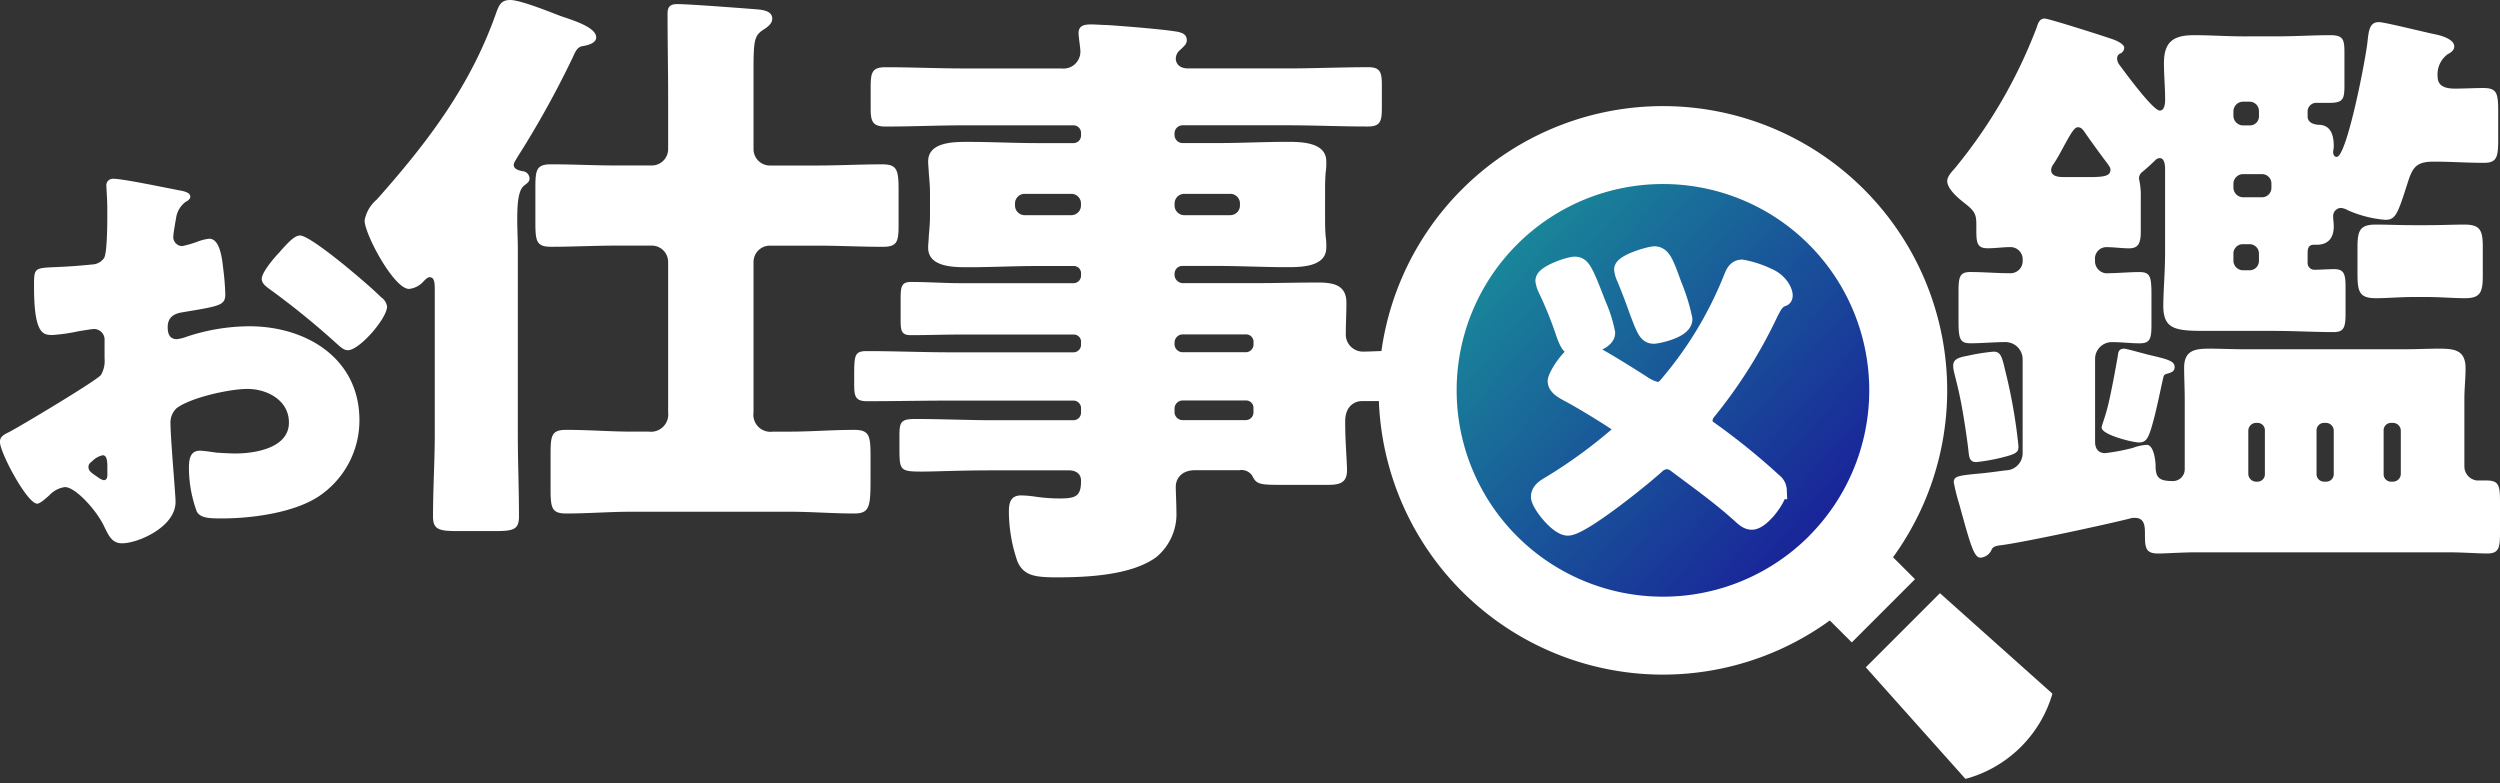 <svg xmlns="http://www.w3.org/2000/svg" xmlns:xlink="http://www.w3.org/1999/xlink" width="282.118" height="88.374" viewBox="0 0 282.118 88.374">
  <rect x="0" y="0" width="282.118" height="88.374" fill="#333333" stroke="none"/>
  <defs>
    <linearGradient id="linear-gradient" x1="0.205" y1="0.2" x2="0.871" y2="0.8" gradientUnits="objectBoundingBox">
      <stop offset="0" stop-color="#00e2ff"/>
      <stop offset="1" stop-color="blue"/>
    </linearGradient>
    <clipPath id="clip-path">
      <circle id="楕円形_28" data-name="楕円形 28" cx="14" cy="14" r="14" transform="translate(-0.247 -0.389)" fill="#fff" stroke="#707070" stroke-width="1"/>
    </clipPath>
  </defs>
  <g id="job_books_logomark" transform="translate(-44.836 -181.626)">
    <g id="グループ_3649" data-name="グループ 3649" transform="translate(-529.037 326.911)">
      <g id="楕円形_29" data-name="楕円形 29" transform="translate(731.037 -130.911)" stroke="#707070" stroke-width="1" opacity="0.5" fill="url(#linear-gradient)">
        <circle cx="30" cy="30" r="30" stroke="none"/>
        <circle cx="30" cy="30" r="29.5" fill="none"/>
      </g>
      <path id="パス_4993" data-name="パス 4993" d="M-1.768-9.672c-.052-.624-.156-2.236-.156-2.86A2.238,2.238,0,0,1-1.248-14.3c1.56-1.2,5.98-2.184,8.008-2.184,2.184,0,4.68,1.248,4.68,3.8,0,2.86-3.8,3.484-6.032,3.484-.572,0-1.56-.052-2.184-.1C2.86-9.36,1.716-9.516,1.4-9.516.26-9.516.156-8.476.156-7.54A14.482,14.482,0,0,0,1.04-2.652c.416.78,1.508.78,2.912.78,3.38,0,8.476-.676,11.232-2.756a10.3,10.3,0,0,0,4.212-8.32c0-7.02-6.032-10.608-12.428-10.608A22.744,22.744,0,0,0,0-22.412a5.078,5.078,0,0,1-1.2.312c-.832,0-1.04-.624-1.04-1.352,0-1.092.676-1.508,1.56-1.664,4.368-.728,4.94-.78,4.94-2.08A30.514,30.514,0,0,0,4-30.264c-.208-2.028-.676-3.172-1.56-3.172a5.608,5.608,0,0,0-1.4.364A11.579,11.579,0,0,1-.624-32.6a1.034,1.034,0,0,1-.988-1.04c0-.156.1-.936.312-2.08A2.744,2.744,0,0,1-.208-37.6c.208-.1.52-.312.52-.572,0-.416-.52-.572-.988-.676-1.456-.26-6.552-1.352-7.7-1.352a.728.728,0,0,0-.78.832c0,.312.1,1.456.1,2.548v.884c0,1.56-.052,4.16-.364,4.68a1.7,1.7,0,0,1-1.352.728q-2.262.234-4.524.312c-2.028.1-2.028.208-2.028,2.184,0,5.408,1.04,5.46,2.08,5.46a19.631,19.631,0,0,0,2.912-.416c.312-.052,1.56-.26,1.768-.26a1.2,1.2,0,0,1,1.2,1.3v2.028a3.129,3.129,0,0,1-.416,1.872c-.572.676-9,5.72-10.3,6.4-.624.312-1.092.52-1.092,1.144,0,1.2,3.068,6.968,4.212,6.968.312,0,.936-.572,1.352-.936a2.956,2.956,0,0,1,1.768-.936c1.2,0,3.536,2.6,4.368,4.316C-8.892.1-8.528.936-7.384.936c1.768,0,6.032-1.82,6.032-4.68C-1.352-4.368-1.716-8.632-1.768-9.672Zm-7.28,2.86c0,.312-.052.624-.416.624a1.608,1.608,0,0,1-.624-.312c-.936-.624-1.092-.78-1.092-1.2,0-.312.208-.468.416-.624A2.318,2.318,0,0,1-9.568-9c.468,0,.52.676.52,1.3ZM12.688-33.8c-.624,0-1.352.832-2.028,1.56-.1.1-.208.26-.312.364-.52.52-1.976,2.236-1.976,2.964,0,.572.572.936,1.144,1.352a89.685,89.685,0,0,1,7.332,5.98c.416.364.78.728,1.248.728,1.3,0,4.42-3.588,4.42-4.94a1.544,1.544,0,0,0-.676-1.04c-1.092-1.092-2.964-2.652-4.16-3.64C16.9-31.1,13.572-33.8,12.688-33.8Z" transform="translate(595.037 -84.911)" fill="#fff"/>
      <path id="パス_4994" data-name="パス 4994" d="M3.234-8.844A1.952,1.952,0,0,1,1.056-6.666H-.858c-2.442,0-4.884-.2-7.392-.2-1.65,0-1.782.594-1.782,2.706V-.2c0,2.178.132,2.772,1.782,2.772,2.442,0,4.95-.2,7.392-.2H16.9c2.442,0,4.884.2,7.326.2,1.848,0,1.848-.858,1.848-4.356V-3.894c0-2.31-.132-2.97-1.848-2.97-2.442,0-4.884.2-7.326.2H15.048A1.925,1.925,0,0,1,12.87-8.844V-25.806a1.845,1.845,0,0,1,1.848-1.848h5.346c2.442,0,4.884.132,7.392.132,1.65,0,1.782-.594,1.782-2.508v-3.828c0-2.31-.132-2.97-1.848-2.97-2.442,0-4.884.132-7.326.132H14.718a1.845,1.845,0,0,1-1.848-1.848v-8.712c0-3.432.066-4.026.99-4.686.528-.33,1.122-.726,1.122-1.32,0-.858-.99-.99-1.716-1.056-1.65-.132-7.722-.594-8.976-.594-.792,0-1.122.264-1.122,1.056,0,3.168.066,6.336.066,9.5v5.808A1.845,1.845,0,0,1,1.386-36.7h-3.96c-2.508,0-4.95-.132-7.392-.132-1.65,0-1.782.594-1.782,2.64v3.894c0,2.178.132,2.772,1.782,2.772,2.442,0,4.884-.132,7.392-.132h3.96a1.845,1.845,0,0,1,1.848,1.848ZM-13.728-27.192c0-1.188-.066-2.376-.066-3.432,0-1.848.132-3.234.726-3.762.4-.33.66-.462.66-.858a.837.837,0,0,0-.66-.792c-.4-.066-1.122-.2-1.122-.726,0-.264.264-.594.4-.858a107.3,107.3,0,0,0,6.2-11.154c.264-.528.462-1.254,1.122-1.386.4-.066,1.584-.264,1.584-.99,0-1.188-2.772-1.98-4.092-2.442-1.188-.462-4.488-1.782-5.61-1.782-.99,0-1.254.528-1.584,1.452-2.9,8.25-7.722,14.586-13.464,21.054a4.023,4.023,0,0,0-1.386,2.376c0,1.518,3.3,7.722,5.016,7.722a2.535,2.535,0,0,0,1.518-.726c.2-.2.528-.594.792-.594.594,0,.594.66.594,1.716V-6.4c0,3.1-.2,6.2-.2,9.306,0,1.518.726,1.65,2.838,1.65h4.092c2.112,0,2.772-.132,2.772-1.65,0-3.1-.132-6.2-.132-9.306Z" transform="translate(646.037 -89.911)" fill="#fff"/>
      <path id="パス_4995" data-name="パス 4995" d="M11.661-38.5a1.09,1.09,0,0,1,1.1,1.1v.207a1.09,1.09,0,0,1-1.1,1.1H6.486a1.09,1.09,0,0,1-1.1-1.1V-37.4a1.09,1.09,0,0,1,1.1-1.1Zm-17.94,0a1.088,1.088,0,0,1,1.1,1.1v.207a1.09,1.09,0,0,1-1.1,1.1h-5.244a1.09,1.09,0,0,1-1.1-1.1V-37.4a1.09,1.09,0,0,1,1.1-1.1ZM13.386-15.18a.834.834,0,0,1,.9.9v.414a.87.87,0,0,1-.9.9H6.279a.913.913,0,0,1-.9-.9v-.414a.913.913,0,0,1,.9-.9Zm-8-6.555a.911.911,0,0,1,.9-.9h7.107a.834.834,0,0,1,.9.9v.207a.87.87,0,0,1-.9.9H6.279a.913.913,0,0,1-.9-.9Zm0-7.728a.87.87,0,0,1,.9-.9h3.933c2.622,0,5.175.138,7.8.138,1.587,0,4.485,0,4.485-2.208a7.1,7.1,0,0,0-.069-1.242c-.069-.828-.069-1.518-.069-2.277V-38.64c0-.759,0-1.449.069-2.277a7.1,7.1,0,0,0,.069-1.242c0-2.208-2.9-2.208-4.485-2.208-2.553,0-5.175.138-7.8.138H6.279a.913.913,0,0,1-.9-.9v-.207a.913.913,0,0,1,.9-.9h11.8c3.036,0,6.072.138,9.108.138,1.449,0,1.587-.621,1.587-2.139v-2.484c0-1.449-.138-2.07-1.518-2.07-3.036,0-6.072.138-9.177.138H6.9c-1.1,0-1.38-.69-1.38-1.1a1.31,1.31,0,0,1,.552-1.035c.414-.414.69-.621.69-1.035,0-.621-.414-.828-1.035-.966-1.587-.276-5.865-.621-7.935-.759-.483,0-1.311-.069-1.794-.069-.69,0-1.449.069-1.449.966,0,.414.207,1.725.207,2.07a1.908,1.908,0,0,1-2.139,1.932H-18.216c-3.036,0-6-.138-9.039-.138-1.587,0-1.656.69-1.656,2.415v2.346c0,1.38.276,1.932,1.656,1.932,3.036,0,6-.138,9.039-.138H-6a.856.856,0,0,1,.828.9v.207a.856.856,0,0,1-.828.9h-4.14c-2.553,0-5.175-.138-7.8-.138-1.587,0-4.485,0-4.485,2.208,0,.414.069.9.069,1.242.069.828.138,1.518.138,2.277v2.691c0,.759-.069,1.449-.138,2.277,0,.345-.069.828-.069,1.242,0,2.208,2.9,2.208,4.485,2.208,2.622,0,5.244-.138,7.8-.138H-6a.817.817,0,0,1,.828.9v.138a.856.856,0,0,1-.828.9H-18.768c-1.863,0-3.726-.138-5.589-.138-1.1,0-1.173.552-1.173,1.932v2.415c0,1.242.138,1.656,1.173,1.656,1.863,0,3.726-.069,5.589-.069H-6a.817.817,0,0,1,.828.9v.207a.856.856,0,0,1-.828.9H-19.8c-3.174,0-6.348-.138-9.522-.138-1.38,0-1.449.414-1.449,2.691v1.1c0,1.311.138,1.863,1.449,1.863,3.174,0,6.348-.069,9.522-.069H-6a.856.856,0,0,1,.828.9v.414a.856.856,0,0,1-.828.9h-9.039c-2.9,0-5.865-.138-8.832-.138-1.656,0-1.794.345-1.794,1.932v1.173c0,2.691,0,2.829,2.553,2.829,1.587,0,4.071-.138,8.073-.138h8.487c.759,0,1.38.345,1.38,1.173,0,1.725-.552,2-2.415,2a19.294,19.294,0,0,1-2.76-.207,12.318,12.318,0,0,0-1.587-.138c-1.173,0-1.38.828-1.38,1.794a17.4,17.4,0,0,0,.966,5.658c.69,1.587,1.932,1.794,4.416,1.794,3.381,0,8.418-.207,11.247-2.277A6.3,6.3,0,0,0,5.589-2.691c0-.9-.069-2.07-.069-2.76,0-.828.552-1.863,2.208-1.863H12.7a1.46,1.46,0,0,1,1.449.621c.483,1.035.9,1.035,3.726,1.035h4.623c1.311,0,2.346-.069,2.346-1.656,0-.828-.207-3.381-.207-5.175v-.345c0-1.863,1.242-2.277,1.863-2.277h2.76c1.242,0,1.38-.621,1.38-1.794v-1.1c0-2.07,0-2.76-1.449-2.76-.828,0-1.725.069-2.622.069a1.93,1.93,0,0,1-1.863-2c0-1.173.069-2.346.069-3.519,0-2.07-1.587-2.277-3.243-2.277-2.346,0-4.692.069-7.038.069H6.279a.964.964,0,0,1-.9-.9Z" transform="translate(701.037 -84.911)" fill="#fff"/>
      <path id="パス_4996" data-name="パス 4996" d="M9.246-29.882c0-.469.134-.871.67-.871h.335c1.34,0,1.943-.8,1.943-2.077,0-.4-.067-.737-.067-1.139A.9.9,0,0,1,13-34.907a1.9,1.9,0,0,1,.8.268,13.058,13.058,0,0,0,4.221,1.072c1.206,0,1.407-.737,2.613-4.489.536-1.608,1.072-2.077,2.881-2.077,1.876,0,3.752.134,5.628.134,1.474,0,1.608-.67,1.608-2.68v-3.082c0-2.077-.134-2.68-1.675-2.68-1.072,0-2.144.067-3.216.067-.938,0-1.943-.2-1.943-1.34a2.813,2.813,0,0,1,1.139-2.546c.4-.2.737-.469.737-.871,0-.8-1.407-1.206-2.01-1.34-1.072-.2-5.829-1.407-6.5-1.407-1.005,0-1.139.871-1.273,2.144-.2,2.01-2.345,13.065-3.484,13.065-.268,0-.4-.268-.4-.536,0-.2.067-.4.067-.67,0-1.139-.268-2.345-1.608-2.412-.067,0-1.34,0-1.34-.938v-.67a.984.984,0,0,1,1.072-.871h1.34c1.608,0,1.742-.4,1.742-2.01v-3.618c0-1.541-.134-2.01-1.608-2.01-1.876,0-3.953.134-6.1.134H1.943c-1.809,0-3.618-.134-5.494-.134-2.278,0-3.417.67-3.417,3.149,0,1.407.134,2.747.134,4.154,0,.4-.067,1.206-.6,1.206-.737,0-3.618-3.886-4.556-5.159a1.247,1.247,0,0,1-.268-.737.614.614,0,0,1,.335-.536.714.714,0,0,0,.469-.67c0-.4-.871-.8-1.273-.938-.938-.335-7.236-2.345-7.705-2.345-.536,0-.737.469-.871.938A56.691,56.691,0,0,1-30.552-39.4c-.536.6-.871,1-.871,1.474,0,.871,1.273,1.943,1.876,2.412,1.206.938,1.407,1.273,1.407,2.479v.4c0,1.541,0,2.278,1.273,2.278.871,0,1.742-.134,2.613-.134a1.377,1.377,0,0,1,1.34,1.474,1.372,1.372,0,0,1-1.474,1.474c-1.474,0-2.948-.134-4.422-.134-1.206,0-1.34.536-1.34,2.211v3.283c0,2.01.134,2.546,1.34,2.546,1.34,0,2.68-.134,3.953-.134a1.944,1.944,0,0,1,1.943,1.943V-7.236a1.944,1.944,0,0,1-1.943,1.943c-1.474.2-2.546.335-3.417.4-1.876.2-2.412.268-2.412.938a21.1,21.1,0,0,0,.6,2.412c1.273,4.623,1.675,6.1,2.412,6.1A1.482,1.482,0,0,0-26.4,3.618c.134-.268.4-.4,1.072-.469C-22.713,2.814-13.4.8-10.787.134a1.475,1.475,0,0,1,.536-.067c1.139,0,1.139,1.005,1.139,1.876,0,1.474.067,2.144,1.474,2.144.871,0,2.814-.134,4.288-.134H25.192c1.474,0,3.417.134,4.288.134,1.34,0,1.474-.6,1.474-2.345V-1.742c0-1.876-.134-2.412-1.541-2.412H28.341a1.6,1.6,0,0,1-1.407-1.608v-7.571c0-1.206.134-2.345.134-3.484,0-2.077-1.273-2.211-3.015-2.211-1.273,0-2.546.067-3.819.067H2.144c-1.34,0-2.68-.067-4.02-.067-1.608,0-2.814.2-2.814,2.144,0,1.206.067,2.345.067,3.551v7.906A1.33,1.33,0,0,1-5.9-4.087c-1.474,0-2.01-.268-2.01-1.675,0-.6-.2-2.412-1-2.412a5.205,5.205,0,0,0-1.541.335,22.386,22.386,0,0,1-3.149.6c-.8,0-1.139-.536-1.139-1.273v-9.38A1.886,1.886,0,0,1-12.8-19.765c1.072,0,2.077.134,3.082.134,1.206,0,1.34-.536,1.34-2.144v-3.35c0-2.01-.134-2.546-1.34-2.546-1.273,0-2.546.134-3.819.134a1.368,1.368,0,0,1-1.206-1.474,1.293,1.293,0,0,1,1.273-1.474c.871,0,1.742.134,2.546.134,1,0,1.34-.469,1.34-1.876v-3.886a8.039,8.039,0,0,0-.2-2.077.906.906,0,0,1,.4-.8c.4-.335,1-.871,1.474-1.34a.724.724,0,0,1,.469-.2c.536,0,.6.8.6,1.206v9.447c0,2.211-.2,4.422-.2,6.03,0,2.814,1.608,2.814,5.226,2.814h7.3c2.278,0,4.489.134,6.7.134,1.206,0,1.34-.6,1.34-2.144v-2.881c0-1.474-.134-2.077-1.273-2.077-.737,0-1.474.067-2.211.067a.758.758,0,0,1-.8-.737Zm8.576,20.1a.831.831,0,0,1,.8-.871h.268a.887.887,0,0,1,.871.871v4.891a.887.887,0,0,1-.871.871h-.268a.831.831,0,0,1-.8-.871ZM12.194-4.891a.845.845,0,0,1-.871.871h-.2a.845.845,0,0,1-.871-.871V-9.782a.845.845,0,0,1,.871-.871h.2a.887.887,0,0,1,.871.871Zm-7.772,0a.831.831,0,0,1-.8.871h-.2a.887.887,0,0,1-.871-.871V-9.782a.887.887,0,0,1,.871-.871h.2a.831.831,0,0,1,.8.871Zm-.67-40.4A1.02,1.02,0,0,1,2.68-44.22H1.943A1.1,1.1,0,0,1,.871-45.292v-.536A1.1,1.1,0,0,1,1.943-46.9H2.68a1.058,1.058,0,0,1,1.072,1.072ZM.871-37.654a1.1,1.1,0,0,1,1.072-1.072H4.087a1.058,1.058,0,0,1,1.072,1.072v.469a1.058,1.058,0,0,1-1.072,1.072H1.943A1.1,1.1,0,0,1,.871-37.185Zm0,7.906A1.057,1.057,0,0,1,1.943-30.82H2.68a1.058,1.058,0,0,1,1.072,1.072v.8A1.058,1.058,0,0,1,2.68-27.872H1.943A1.1,1.1,0,0,1,.871-28.944Zm-19.162-8.643c-.536,0-1.407-.067-1.407-.8a1.19,1.19,0,0,1,.268-.67c.536-.8.938-1.608,1.273-2.211.67-1.206,1.072-1.943,1.474-1.943.335,0,.536.2.8.6.6.871,1.809,2.546,2.479,3.417.335.469.4.6.4.737,0,.67-.469.871-2.345.871Zm-7.906,19.7a22.469,22.469,0,0,0-2.948.469c-1.072.2-1.608.4-1.608,1.139,0,.6.335,1.407.8,3.685.335,1.608.8,4.69.938,6.03.067.6.134,1.139.871,1.139a21.292,21.292,0,0,0,3.484-.67c1.206-.335,1.273-.6,1.273-1.139a60.338,60.338,0,0,0-1.541-8.71C-25.259-18.224-25.46-18.693-26.2-18.693ZM-14-10.117c0,.8,3.484,1.675,4.221,1.675.8,0,1-.536,1.273-1.273.6-1.809,1.139-4.69,1.474-6.1.067-.268.2-.335.469-.4.469-.134.8-.268.8-.737,0-.67-.737-.871-2.747-1.34-.6-.134-2.68-.737-2.948-.737-.67,0-.67.469-.737.938-.2,1.139-.67,3.752-1.072,5.427C-13.668-11.055-14-10.385-14-10.117ZM21.172-32.964c-1.541,0-2.881-.067-4.221-.067-1.809,0-2.077.67-2.077,2.546v3.015c0,2.01.2,2.747,2.077,2.747,1.273,0,2.68-.134,4.221-.134H22.78c1.474,0,2.881.134,4.221.134,1.742,0,2.01-.67,2.01-2.546v-3.216c0-1.876-.268-2.546-2.077-2.546-1.206,0-2.546.067-4.154.067Z" transform="translate(825.037 -86.911)" fill="#fff"/>
      <g id="グループ_3637" data-name="グループ 3637" transform="translate(747.641 -116.488)">
        <path id="パス_4936" data-name="パス 4936" d="M2.549-30.862a20.947,20.947,0,0,0-1.166-3.776C.495-37.081.162-38.08-.727-38.08c-.555,0-3.554.888-3.554,1.61A3.047,3.047,0,0,0-4-35.526c.666,1.61,1.11,2.832,1.444,3.776.833,2.221,1.055,2.665,1.777,2.665C-.56-29.085,2.549-29.64,2.549-30.862Zm-8.717,1.555a14.967,14.967,0,0,0-1-3.165c-1.5-3.887-1.777-4.442-2.554-4.442-.611,0-3.443.944-3.443,1.721a3.23,3.23,0,0,0,.278.888A43.061,43.061,0,0,1-11-29.7c.5,1.5.777,2.054,1.444,2.054C-9.167-27.641-6.168-28.2-6.168-29.307ZM5.159-20.368a54.276,54.276,0,0,0,7.107-11.271c.5-.944.722-1.388,1.5-1.666.333-.111-.111-1.666-1.721-2.332a11.7,11.7,0,0,0-2.887-.944c-.666,0-.888.555-1.11,1.111A43.058,43.058,0,0,1,.772-23.422a1.58,1.58,0,0,1-1.166.666,4.946,4.946,0,0,1-1.832-.833c-1.832-1.166-5.886-3.72-6.5-3.72-1.277,0-3.054,2.887-3.054,3.443,0,.666.944,1.11,1.444,1.388,1.555.833,3.72,2.165,5.164,3.109a1.127,1.127,0,0,1,.611.944,1.223,1.223,0,0,1-.5.888,56.431,56.431,0,0,1-7.274,5.275c-.555.333-1.333.722-1.333,1.444,0,.777,2.054,3.387,3.165,3.387,1.555,0,8.551-5.664,9.994-7a1.851,1.851,0,0,1,1.166-.5,1.753,1.753,0,0,1,1.055.389c2.443,1.832,4.942,3.609,7.218,5.664.389.333.777.777,1.333.777,1.055,0,2.943-2.554,2.943-3.443a1.237,1.237,0,0,0-.5-.944,74.813,74.813,0,0,0-7.274-5.886,1.258,1.258,0,0,1-.611-1.055A1.755,1.755,0,0,1,5.159-20.368Z" transform="translate(13.664 38.08)" fill="#fff" stroke="#fff" stroke-width="2"/>
      </g>
      <g id="虫眼鏡の無料アイコン8" transform="translate(729.467 -133.303)">
        <path id="パス_4937" data-name="パス 4937" d="M58.19,50.9a32.077,32.077,0,1,0-7.135,7.135l2.48,2.476,7.134-7.134Zm-9.5-2.369a23.283,23.283,0,1,1,0-32.928A23.286,23.286,0,0,1,48.686,48.527Z" transform="translate(-0.159 0.001)" fill="#fff"/>
        <g id="マスクグループ_9" data-name="マスクグループ 9" transform="translate(48.817 48.781)" clip-path="url(#clip-path)">
          <path id="パス_4939" data-name="パス 4939" d="M347.814,336.7l-24.088-21.517-8.365,8.365,21.515,24.09c2.188,2.831,6.127,2.415,9.667-1.126S350.646,338.883,347.814,336.7Z" transform="translate(-309.222 -309.007)" fill="#fff"/>
        </g>
      </g>
    </g>
  </g>
</svg>
